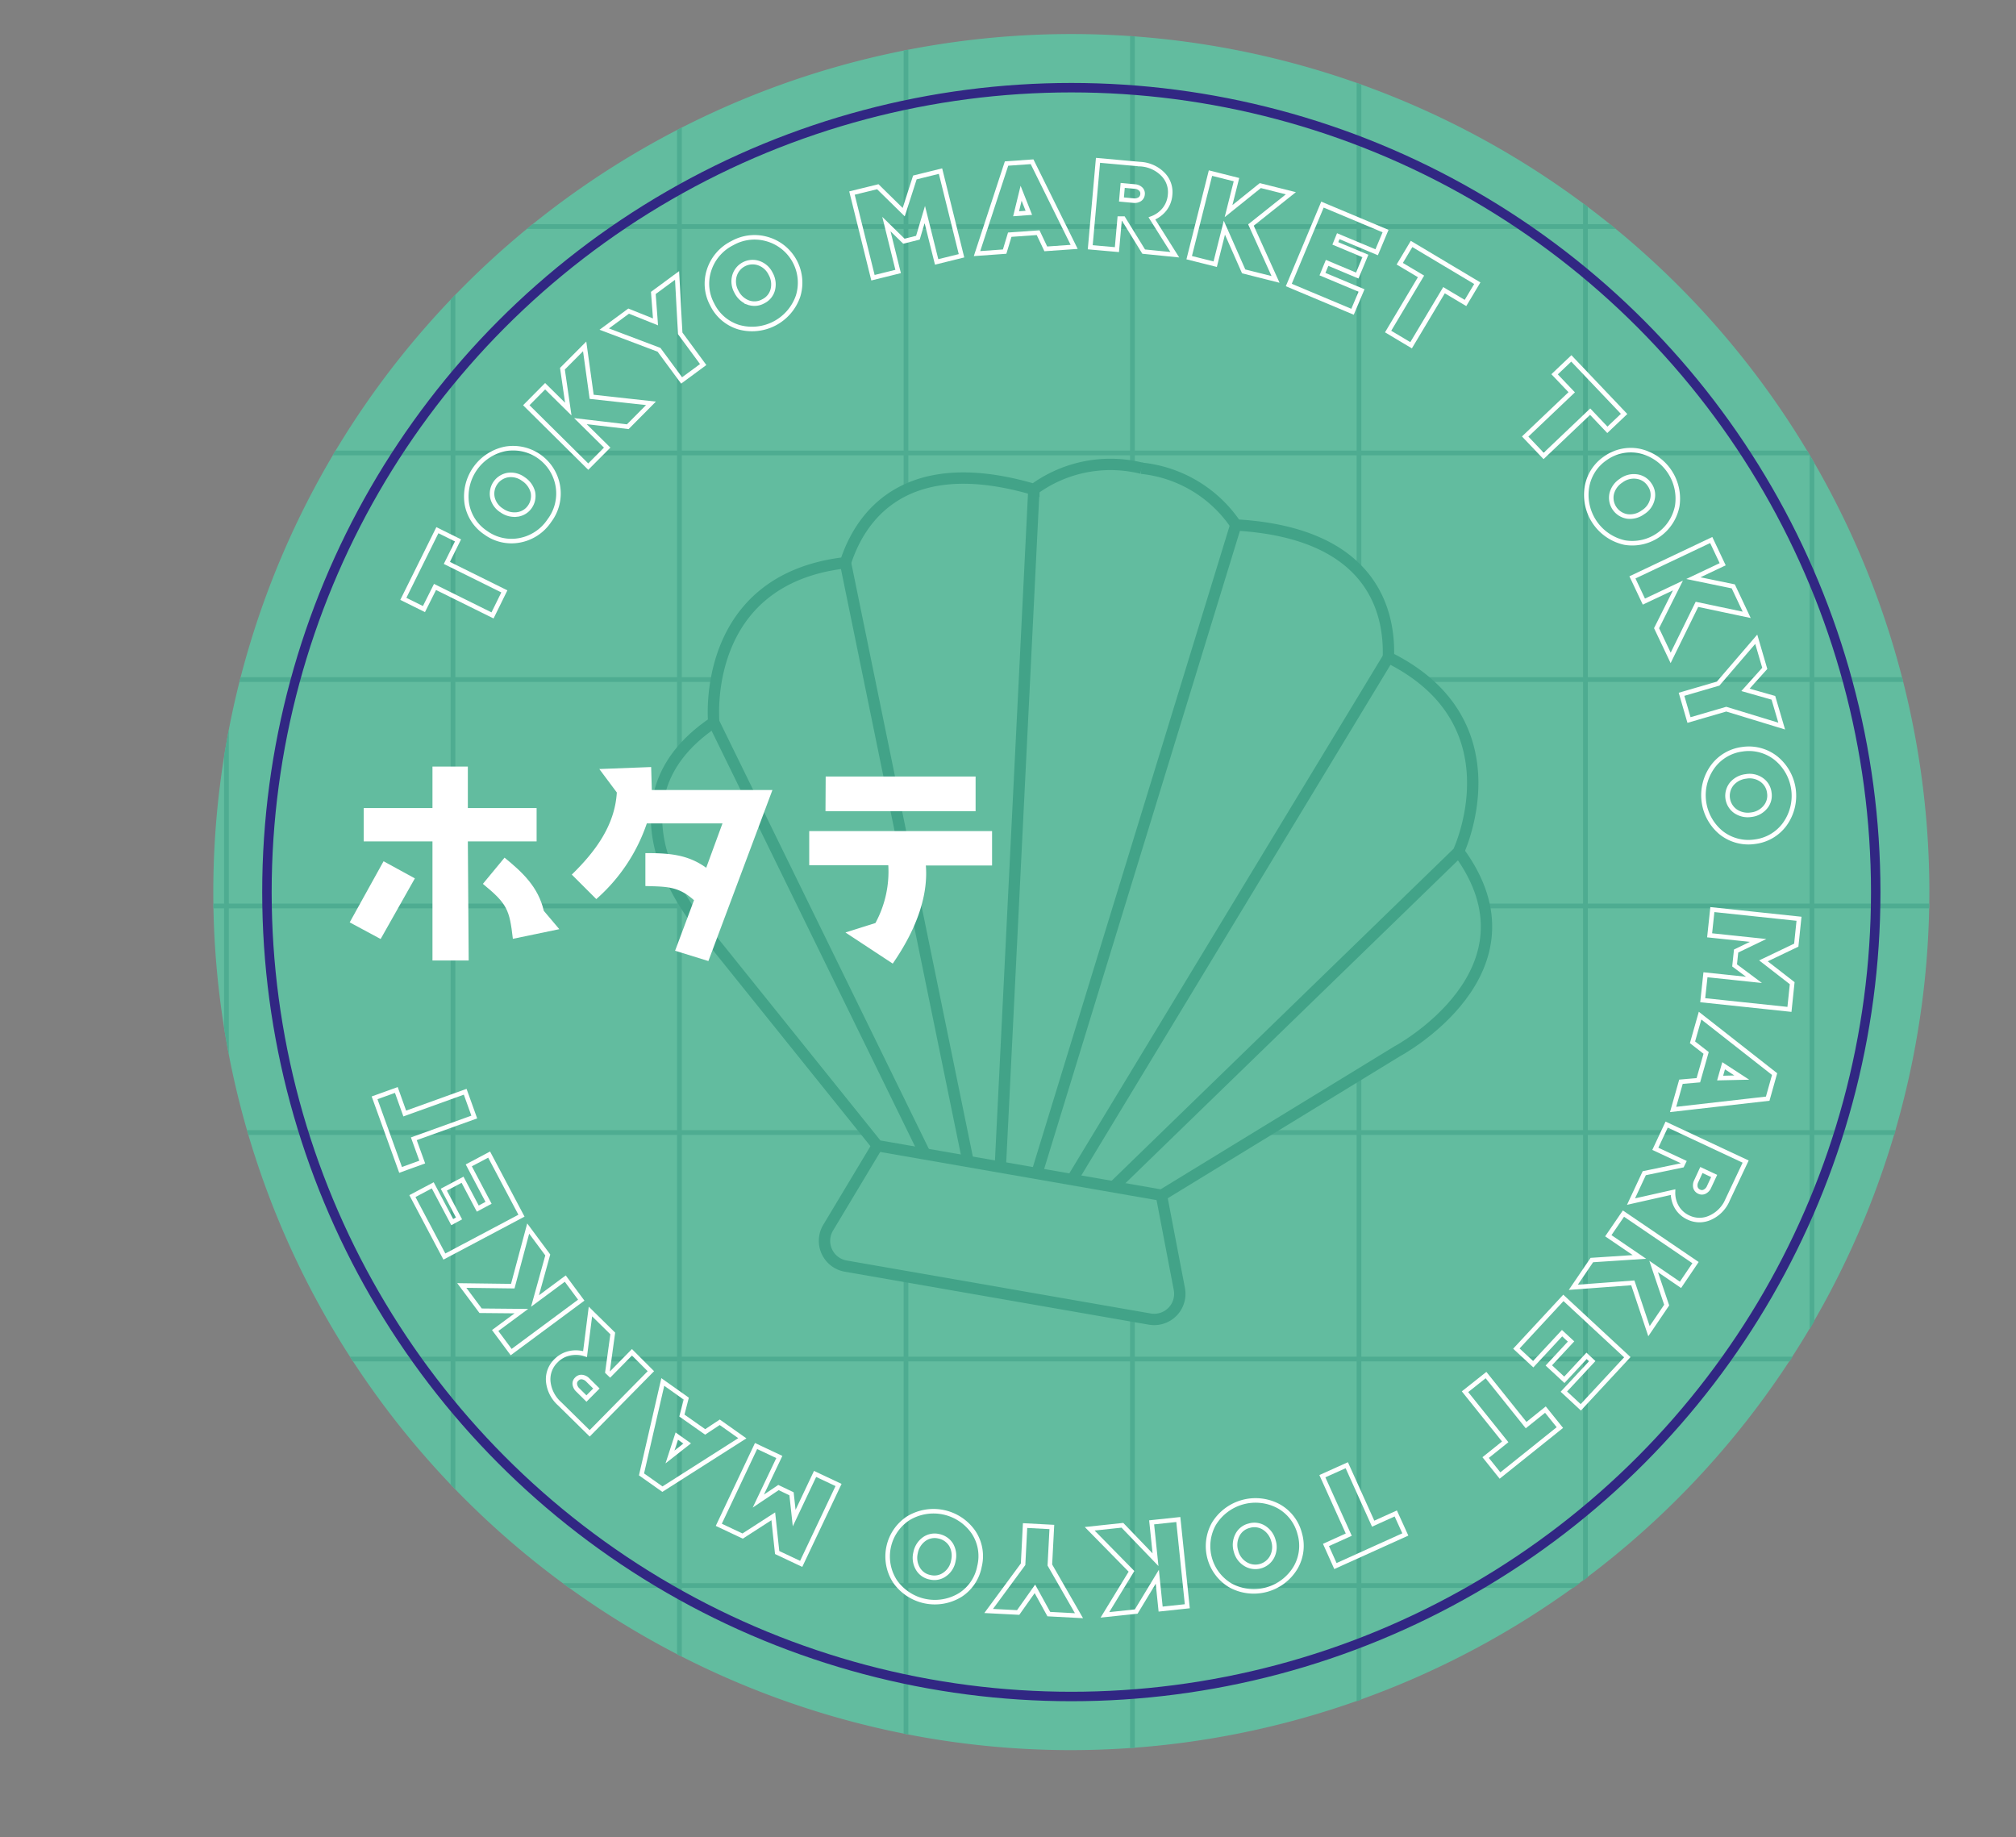 <?xml version="1.0" encoding="UTF-8"?> <svg xmlns="http://www.w3.org/2000/svg" xmlns:xlink="http://www.w3.org/1999/xlink" viewBox="0 0 213.13 194.24"><rect x="0" y="0" width="213.13" height="194.24" fill="#808080" stroke="none"/><defs><style>.cls-1,.cls-4,.cls-5,.cls-6,.cls-8{fill:none;}.cls-2{fill:#62bc9f;}.cls-3{clip-path:url(#clip-path);}.cls-4{stroke:#4eac91;stroke-width:0.5px;}.cls-4,.cls-5,.cls-6,.cls-8{stroke-miterlimit:10;}.cls-5{stroke:#fff;stroke-width:0.48px;}.cls-6{stroke:#42a388;stroke-width:1.2px;}.cls-7{fill:#fff;}.cls-8{stroke:#312783;}</style><clipPath id="clip-path" transform="translate(22.55 3.6)"><path class="cls-1" d="M0,90.71A90.71,90.71,0,1,0,90.71,0,90.71,90.71,0,0,0,0,90.71"></path></clipPath></defs><g id="Layer_2" data-name="Layer 2"><g id="Layer_1-2" data-name="Layer 1"><path class="cls-2" d="M90.71,181.42a90.71,90.71,0,1,1,90.71-90.71,90.81,90.81,0,0,1-90.71,90.71" transform="translate(22.55 3.6)"></path><path class="cls-2" d="M175.75,90.71a85,85,0,1,1-85-85,85,85,0,0,1,85,85" transform="translate(22.55 3.6)"></path><g class="cls-3"><line class="cls-4" x1="23.94" x2="23.94" y2="194.24"></line><line class="cls-4" x1="47.89" x2="47.89" y2="194.24"></line><line class="cls-4" x1="71.83" x2="71.83" y2="194.24"></line><line class="cls-4" x1="95.78" x2="95.78" y2="194.24"></line><line class="cls-4" x1="119.72" x2="119.72" y2="194.24"></line><line class="cls-4" x1="143.67" x2="143.67" y2="194.24"></line><line class="cls-4" x1="167.61" x2="167.61" y2="194.24"></line><line class="cls-4" x1="191.56" x2="191.56" y2="194.24"></line><line class="cls-4" x1="213.13" y1="23.95" y2="23.95"></line><line class="cls-4" x1="213.13" y1="47.89" y2="47.89"></line><line class="cls-4" x1="213.13" y1="71.84" y2="71.84"></line><line class="cls-4" x1="213.13" y1="95.78" y2="95.78"></line><line class="cls-4" x1="213.13" y1="119.73" y2="119.73"></line><line class="cls-4" x1="213.13" y1="143.67" y2="143.67"></line><line class="cls-4" x1="213.13" y1="167.62" y2="167.62"></line></g><polygon class="cls-5" points="44.82 64.39 42.64 63.31 46.24 56.05 48.42 57.13 47.24 59.51 53.32 62.52 52.07 65.06 45.99 62.05 44.82 64.39"></polygon><path class="cls-5" d="M28.8,52.72a4.6,4.6,0,0,1-2-3.09,5.14,5.14,0,0,1,4.08-5.78,4.8,4.8,0,0,1,5.54,3.9,4.75,4.75,0,0,1-.89,3.69,4.83,4.83,0,0,1-3.19,2.09A4.64,4.64,0,0,1,28.8,52.72Zm3.3-1.93A1.89,1.89,0,0,0,33.45,50a2,2,0,0,0,.34-1.56,2.36,2.36,0,0,0-1-1.39,2.22,2.22,0,0,0-1.63-.43A2,2,0,0,0,29.51,49a2.19,2.19,0,0,0,1,1.38A2.29,2.29,0,0,0,32.1,50.79Z" transform="translate(22.55 3.6)"></path><polygon class="cls-5" points="64.19 47.32 62.19 49.33 55.64 42.84 57.63 40.83 60.08 43.25 59.46 38.98 61.81 36.62 62.55 41.95 68.82 42.64 66.37 45.11 61.36 44.52 64.19 47.32"></polygon><polygon class="cls-5" points="74.34 38.54 72.06 40.22 69.67 36.98 63.88 34.79 66.46 32.89 69.3 34.03 69.07 30.97 71.58 29.12 71.91 35.24 74.34 38.54"></polygon><path class="cls-5" d="M52.75,28.6A4.61,4.61,0,0,1,52.4,25a4.84,4.84,0,0,1,2.48-2.9,4.79,4.79,0,0,1,3.78-.39,4.79,4.79,0,0,1,3.16,6,5.15,5.15,0,0,1-6.26,3.28A4.61,4.61,0,0,1,52.75,28.6Zm3.82-.21a1.91,1.91,0,0,0,1.58-.14,1.89,1.89,0,0,0,1-1.23,2.28,2.28,0,0,0-.23-1.68,2.2,2.2,0,0,0-1.25-1.12,2,2,0,0,0-2.58,1.36,2.22,2.22,0,0,0,.22,1.67A2.29,2.29,0,0,0,56.57,28.39Z" transform="translate(22.55 3.6)"></path><polygon class="cls-5" points="94.95 28.7 92.29 29.36 90.07 20.41 92.8 19.74 95.54 22.43 96.72 18.76 99.43 18.09 101.65 27.04 99.02 27.69 97.77 22.68 97.04 25.13 95.56 25.5 93.71 23.69 94.95 28.7"></polygon><path class="cls-5" d="M83.66,23l-2.92.21,3.12-9.52,2.7-.19,4.45,9-3,.21L87.2,21l-3,.21Zm1.74-6.17L84.87,19l1.35-.1Z" transform="translate(22.55 3.6)"></path><path class="cls-5" d="M99.23,19.49l2.42,3.84L98.36,23l-2.15-3.49-.39,0-.29,3.28-2.82-.25.82-9.19,4.43.4a3.62,3.62,0,0,1,2.43,1.07,2.67,2.67,0,0,1,.76,2.19,2.82,2.82,0,0,1-.59,1.52A3.07,3.07,0,0,1,99.23,19.49Zm-3.22-2,1.28.12a1,1,0,0,0,.66-.15.69.69,0,0,0,.29-.52.65.65,0,0,0-.2-.56,1,1,0,0,0-.62-.26L96.14,16Z" transform="translate(22.55 3.6)"></path><polygon class="cls-5" points="128.47 27.93 125.72 27.24 127.97 18.3 130.72 18.99 129.88 22.32 133.24 19.62 136.47 20.43 132.25 23.79 134.85 29.54 131.48 28.69 129.44 24.07 128.47 27.93"></polygon><polygon class="cls-5" points="142.99 32.96 136.25 30.13 139.81 21.63 146.48 24.43 145.54 26.67 141.48 24.97 141.17 25.73 144.35 27.06 143.49 29.13 140.3 27.79 139.81 28.98 143.94 30.71 142.99 32.96"></polygon><polygon class="cls-5" points="147.98 27.88 149.23 25.79 156.18 29.94 154.93 32.03 152.66 30.68 149.18 36.5 146.75 35.05 150.23 29.22 147.98 27.88"></polygon><polygon class="cls-5" points="164.35 39.57 166.12 37.89 171.7 43.76 169.93 45.44 168.11 43.52 163.19 48.2 161.24 46.15 166.16 41.47 164.35 39.57"></polygon><path class="cls-5" d="M147.14,44.87a4.62,4.62,0,0,1,3.58-.8,5.15,5.15,0,0,1,4.05,5.8,4.84,4.84,0,0,1-5.56,3.89,5.16,5.16,0,0,1-4-5.81A4.58,4.58,0,0,1,147.14,44.87Zm.69,3.76A2,2,0,0,0,149.5,51a2.31,2.31,0,0,0,1.64-.44,2.19,2.19,0,0,0,1-1.38,1.87,1.87,0,0,0-.31-1.56,1.91,1.91,0,0,0-1.36-.84,2.22,2.22,0,0,0-1.63.43A2.29,2.29,0,0,0,147.83,48.63Z" transform="translate(22.55 3.6)"></path><polygon class="cls-5" points="173.79 63.6 172.58 61.04 180.91 57.09 182.12 59.65 179.02 61.12 183.24 61.99 184.66 65 179.4 63.89 176.62 69.55 175.13 66.41 177.39 61.9 173.79 63.6"></polygon><polygon class="cls-5" points="178.56 76.12 177.77 73.4 181.64 72.27 185.67 67.58 186.57 70.66 184.53 72.93 187.48 73.77 188.36 76.76 182.5 74.97 178.56 76.12"></polygon><path class="cls-5" d="M161.64,75.61a4.61,4.61,0,0,1,3.55.93,5.13,5.13,0,0,1,.94,7A4.58,4.58,0,0,1,163,85.38a4.65,4.65,0,0,1-3.56-.92,5.14,5.14,0,0,1-.93-7A4.59,4.59,0,0,1,161.64,75.61Zm-1.11,3.66a2,2,0,0,0,.39,2.89,2.31,2.31,0,0,0,1.66.37,2.26,2.26,0,0,0,1.49-.79,1.89,1.89,0,0,0,.43-1.53,1.92,1.92,0,0,0-.82-1.37,2.2,2.2,0,0,0-1.65-.36A2.31,2.31,0,0,0,160.53,79.27Z" transform="translate(22.55 3.6)"></path><polygon class="cls-5" points="180.74 98.88 181.03 96.16 190.19 97.13 189.9 99.92 186.43 101.58 189.47 103.94 189.18 106.71 180.01 105.74 180.3 103.05 185.43 103.59 183.38 102.06 183.54 100.54 185.87 99.42 180.74 98.88"></polygon><path class="cls-5" d="M156.38,106.59l.8-2.82,7.88,6.18-.73,2.6-10,1.14.83-2.93,1.84-.16.82-2.89Zm5.21,3.73-1.92-1.25-.37,1.3Z" transform="translate(22.55 3.6)"></path><path class="cls-5" d="M154.32,122.43l-4.44,1,1.4-3,4-.83.17-.35-3-1.4,1.2-2.56,8.35,3.91-1.89,4a3.59,3.59,0,0,1-1.83,1.92,2.7,2.7,0,0,1-2.32,0,2.77,2.77,0,0,1-1.22-1.07A3,3,0,0,1,154.32,122.43Zm3-2.34-.54,1.17a1,1,0,0,0-.09.67.69.69,0,0,0,.39.45.65.65,0,0,0,.59,0,1,1,0,0,0,.46-.5l.54-1.16Z" transform="translate(22.55 3.6)"></path><polygon class="cls-5" points="170.03 130.64 171.63 128.3 179.25 133.48 177.66 135.83 174.82 133.89 176.2 137.97 174.33 140.73 172.62 135.62 166.33 136.09 168.29 133.21 173.32 132.88 170.03 130.64"></polygon><polygon class="cls-5" points="160.31 142.57 165.28 137.21 172.04 143.48 167.12 148.78 165.33 147.12 168.33 143.9 167.73 143.34 165.38 145.87 163.74 144.35 166.09 141.82 165.14 140.94 162.09 144.22 160.31 142.57"></polygon><polygon class="cls-5" points="163.38 149.02 164.91 150.92 158.58 155.99 157.06 154.09 159.13 152.43 154.88 147.13 157.1 145.37 161.34 150.66 163.38 149.02"></polygon><polygon class="cls-5" points="147.56 160 148.57 162.22 141.18 165.56 140.18 163.33 142.59 162.24 139.8 156.06 142.38 154.9 145.17 161.08 147.56 160"></polygon><path class="cls-5" d="M114.85,158.51a4.6,4.6,0,0,1-.44,3.63,5.15,5.15,0,0,1-6.82,1.9,4.82,4.82,0,0,1-1.81-6.54,5.16,5.16,0,0,1,6.82-1.88A4.62,4.62,0,0,1,114.85,158.51Zm-3.78-.61a1.91,1.91,0,0,0-1.57-.2,1.88,1.88,0,0,0-1.24,1,2.27,2.27,0,0,0-.14,1.69,2.22,2.22,0,0,0,1,1.36,2,2,0,0,0,2.82-.78,2.24,2.24,0,0,0,.14-1.68A2.32,2.32,0,0,0,111.07,157.9Z" transform="translate(22.55 3.6)"></path><polygon class="cls-5" points="121.75 160.94 124.57 160.64 125.52 169.81 122.7 170.11 122.35 166.69 120.12 170.37 116.81 170.72 119.62 166.12 115.2 161.62 118.66 161.25 122.16 164.89 121.75 160.94"></polygon><polygon class="cls-5" points="108.37 161.28 111.2 161.43 110.99 165.45 114.07 170.81 110.88 170.64 109.41 167.97 107.64 170.47 104.52 170.31 108.16 165.37 108.37 161.28"></polygon><path class="cls-5" d="M81,162A4.6,4.6,0,0,1,79,165a5.14,5.14,0,0,1-6.93-1.42,4.83,4.83,0,0,1,1.37-6.65,5.14,5.14,0,0,1,6.92,1.44A4.55,4.55,0,0,1,81,162ZM78,159.71a2,2,0,0,0-1.31-.9,1.91,1.91,0,0,0-1.56.32,2.31,2.31,0,0,0-.89,1.44,2.26,2.26,0,0,0,.25,1.67,1.9,1.9,0,0,0,1.31.91,1.87,1.87,0,0,0,1.56-.33,2.2,2.2,0,0,0,.88-1.43A2.3,2.3,0,0,0,78,159.71Z" transform="translate(22.55 3.6)"></path><polygon class="cls-5" points="86.17 155.82 88.65 156.99 84.7 165.33 82.16 164.13 81.75 160.3 78.51 162.39 75.99 161.2 79.93 152.87 82.39 154.03 80.17 158.69 82.3 157.26 83.68 157.92 83.96 160.49 86.17 155.82"></polygon><path class="cls-5" d="M53.54,146.76l2.39,1.69-8.45,5.38-2.21-1.56,2.25-9.77L50,144.26l-.46,1.79L52,147.78Zm-5.26,3.67L50.1,149l-1.1-.78Z" transform="translate(22.55 3.6)"></path><path class="cls-5" d="M39.3,139.55l.57-4.5,2.36,2.32-.56,4.07.28.27,2.31-2.35,2,2-6.47,6.57-3.17-3.12a3.64,3.64,0,0,1-1.21-2.36,2.71,2.71,0,0,1,.81-2.18,2.86,2.86,0,0,1,1.42-.8A3.07,3.07,0,0,1,39.3,139.55Zm1.2,3.64-.92-.91a1,1,0,0,0-.6-.3.65.65,0,0,0-.56.22.63.63,0,0,0-.2.55,1,1,0,0,0,.31.59l.92.91Z" transform="translate(22.55 3.6)"></path><polygon class="cls-5" points="59.76 135.17 61.45 137.45 54.04 142.94 52.35 140.66 55.12 138.61 50.81 138.57 48.82 135.9 54.21 135.97 55.84 129.88 57.91 132.67 56.56 137.54 59.76 135.17"></polygon><polygon class="cls-5" points="51.71 122.06 55.13 128.52 46.98 132.84 43.6 126.45 45.75 125.31 47.81 129.2 48.53 128.81 46.92 125.77 48.9 124.72 50.51 127.77 51.65 127.16 49.56 123.2 51.71 122.06"></polygon><polygon class="cls-5" points="44.64 122.85 42.35 123.68 39.6 116.06 41.9 115.23 42.79 117.72 49.18 115.42 50.14 118.09 43.75 120.39 44.64 122.85"></polygon><path class="cls-2" d="M70.18,117.56,65,126.19a2.71,2.71,0,0,0,1.86,4.06L99,135.85a2.71,2.71,0,0,0,3.12-3.18l-1.89-9.87" transform="translate(22.55 3.6)"></path><path class="cls-2" d="M98.13,45.89a13.76,13.76,0,0,0-11.4,2.25C72,43.82,68,52.25,66.82,55.89,51.4,57.67,52.9,72.76,52.9,72.76c-13,8.74-1,22-1,22l18.29,22.76,30.08,5.24,24.9-15.23s15.8-8.45,6.5-21.09h0s6.52-13.68-7.4-20.58c.14-3.81-.82-13.11-16.11-14a13.78,13.78,0,0,0-10-6" transform="translate(22.55 3.6)"></path><line class="cls-6" x1="105.75" y1="123.43" x2="109.3" y2="51.74"></line><path class="cls-6" d="M52.91,72.76c-13,8.74-1,22-1,22l18.29,22.76,30.07,5.24,24.91-15.23s15.79-8.45,6.49-21.09" transform="translate(22.55 3.6)"></path><line class="cls-6" x1="89.38" y1="59.49" x2="102.35" y2="122.83"></line><line class="cls-6" x1="146.78" y1="69.49" x2="113.32" y2="124.75"></line><path class="cls-6" d="M75.27,118.45,52.91,72.76s-1.5-15.09,13.92-16.87c1.17-3.63,5.22-12.06,19.92-7.75a13.72,13.72,0,0,1,11.4-2.24" transform="translate(22.55 3.6)"></path><path class="cls-6" d="M95.13,121.91l36.49-35.43s6.52-13.69-7.39-20.58c.13-3.82-.82-13.12-16.12-14a13.7,13.7,0,0,0-10-6" transform="translate(22.55 3.6)"></path><line class="cls-6" x1="109.6" y1="124.1" x2="130.66" y2="55.46"></line><path class="cls-6" d="M70.18,117.56,65,126.19a2.71,2.71,0,0,0,1.86,4.06L99,135.85a2.71,2.71,0,0,0,3.13-3.18l-1.89-9.87" transform="translate(22.55 3.6)"></path><path class="cls-7" d="M18,87.45l3.31,1.81-3.62,6.41-3.27-1.76Zm9,10.49H23.17V85.35H15.9V81.83h7.27V77.44h3.74v4.39h7.27v3.52H26.91Zm4.67-2.29c-.36-3.1-.59-3.69-3.17-5.81l2.29-2.77c1.93,1.57,3.57,3.12,4.15,5.62l1.64,1.94Z" transform="translate(22.55 3.6)"></path><path class="cls-7" d="M52.34,98l-3.52-1.09,2-5.34c-1.66-1.5-2.93-1.43-5.14-1.5V86.59c2.38,0,4.43.1,6.43,1.55l1.72-4.69h-8a18.55,18.55,0,0,1-5.34,8l-2.59-2.59c2.47-2.41,4.55-5.18,4.76-8.68L40.81,77.7l5.48-.21.07,2.43H59.11Z" transform="translate(22.55 3.6)"></path><path class="cls-7" d="M63,84.26H82.33V87.9h-7c.36,4.46-2.29,8.61-3.5,10.37l-5-3.29,3.17-1a11.4,11.4,0,0,0,1.36-6.11H63Zm1.74-5.77H80.59v3.67H64.72Z" transform="translate(22.55 3.6)"></path><circle class="cls-8" cx="113.26" cy="94.31" r="85.04"></circle></g></g></svg> 